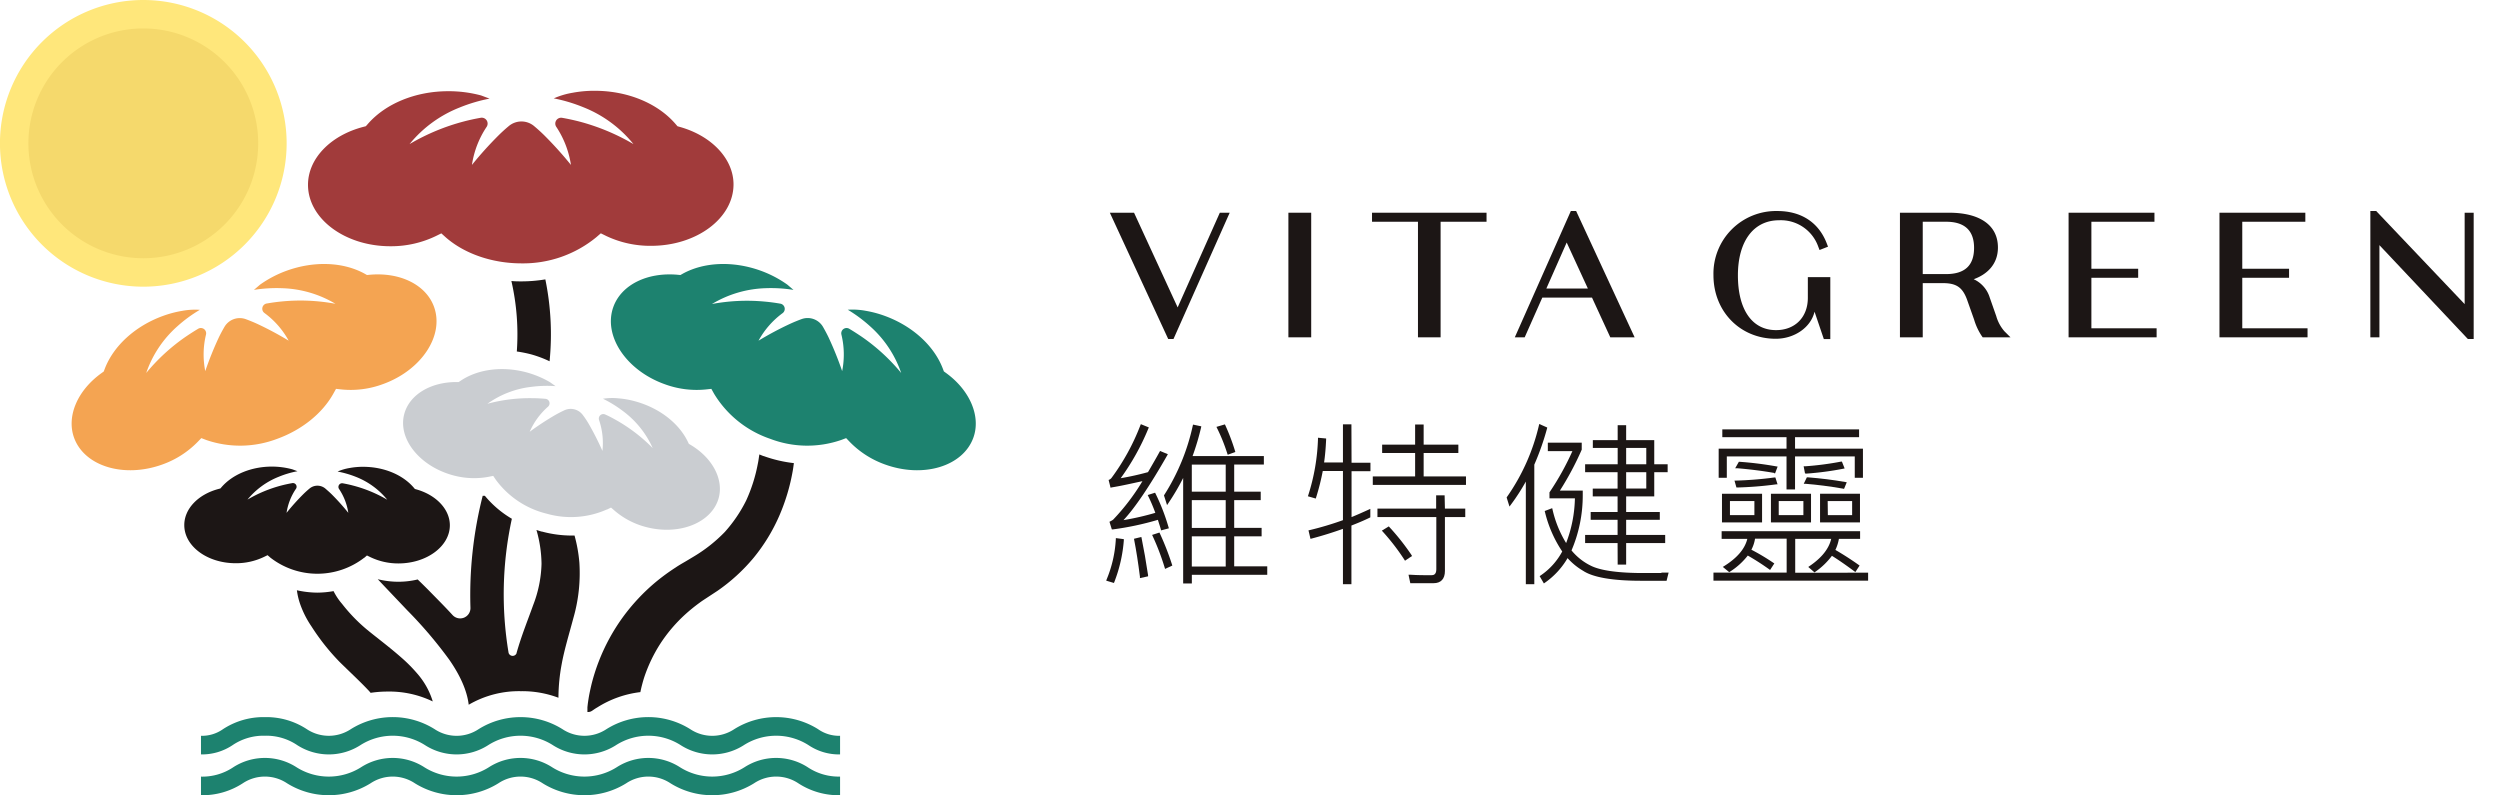 <svg id="Layer_1" data-name="Layer 1" xmlns="http://www.w3.org/2000/svg" viewBox="0 0 589.86 187.63"><defs><style>.cls-1{fill:#ffe77b;}.cls-2{fill:#f5d96c;}.cls-3{fill:#1d826f;}.cls-4{fill:#a13b3b;}.cls-5{fill:#1c1615;}.cls-6{fill:#f4a452;}.cls-7{fill:#cacdd1;}</style></defs><title>VG_Logo</title><path class="cls-1" d="M67.63,33.82A33.82,33.82,0,1,1,33.81,0,33.82,33.82,0,0,1,67.63,33.82"/><path class="cls-2" d="M60.92,33.82A27.11,27.11,0,1,1,33.82,6.71a27.11,27.11,0,0,1,27.1,27.11"/><path class="cls-3" d="M198.42,103.83l1.22-.46.9.94a21.88,21.88,0,0,0,8.22,5.26c9.06,3.3,18.43.48,20.89-6.28,1.83-5-.76-11.19-6.47-15.31l-.48-.35-.21-.56c-2.05-5.47-7.19-10.15-13.74-12.54a25.49,25.49,0,0,0-4.51-1.2,17,17,0,0,0-4.21-.25A33.76,33.76,0,0,1,205.31,77a26,26,0,0,1,7.32,11,45.61,45.61,0,0,0-9.27-8.52c-1-.68-2-1.32-3-1.92a1.25,1.25,0,0,0-1.84,1.36,19.86,19.86,0,0,1,.18,8.64,79.81,79.81,0,0,0-3.17-7.88c-.42-.88-.87-1.72-1.34-2.54a4.19,4.19,0,0,0-5.06-1.85c-.9.33-1.78.69-2.66,1.09a76.4,76.4,0,0,0-7.5,4,19.83,19.83,0,0,1,5.7-6.51,1.25,1.25,0,0,0-.54-2.22q-1.77-.31-3.57-.48a45,45,0,0,0-12.58.56A26.1,26.1,0,0,1,180.59,68a33.43,33.43,0,0,1,6.63.4l-1.45-1.24a26.36,26.36,0,0,0-6.23-3.27c-6.49-2.36-13.4-2.1-18.47.7l-.53.3-.61-.06c-7.21-.66-13.31,2.37-15.2,7.55-2.46,6.75,2.92,14.93,12,18.23a21.77,21.77,0,0,0,9.81,1.28l1.3-.14.64,1.15a24.8,24.8,0,0,0,13.2,10.62,24.5,24.5,0,0,0,16.76.3"/><path class="cls-3" d="M198.21,178a12.89,12.89,0,0,1-7.42-2.17,14.2,14.2,0,0,0-15.31,0,13.79,13.79,0,0,1-14.85,0,14.2,14.2,0,0,0-15.31,0,13.79,13.79,0,0,1-14.85,0,14.2,14.2,0,0,0-15.31,0,13.79,13.79,0,0,1-14.85,0,14.18,14.18,0,0,0-15.3,0,13.79,13.79,0,0,1-14.85,0,13,13,0,0,0-7.66-2.24,13,13,0,0,0-7.65,2.24A13,13,0,0,1,47.42,178v-4.39a8.61,8.61,0,0,0,5.21-1.58,17.43,17.43,0,0,1,9.87-2.83,17.41,17.41,0,0,1,9.87,2.83,9.4,9.4,0,0,0,10.42,0,18.6,18.6,0,0,1,19.74,0,9.36,9.36,0,0,0,10.41,0,18.64,18.64,0,0,1,19.75,0,9.39,9.39,0,0,0,10.41,0,18.6,18.6,0,0,1,19.74,0,9.38,9.38,0,0,0,10.42,0,18.63,18.63,0,0,1,19.74,0,8.61,8.61,0,0,0,5.21,1.58Z"/><path class="cls-3" d="M198.21,187.63a17.43,17.43,0,0,1-9.87-2.83,9.41,9.41,0,0,0-10.41,0,18.64,18.64,0,0,1-19.75,0,9.41,9.41,0,0,0-10.41,0,18.64,18.64,0,0,1-19.75,0,9.41,9.41,0,0,0-10.41,0,18.63,18.63,0,0,1-19.74,0,9.43,9.43,0,0,0-10.42,0,18.63,18.63,0,0,1-19.74,0,9.41,9.41,0,0,0-10.41,0,17.5,17.5,0,0,1-9.88,2.83v-4.39A13.13,13.13,0,0,0,55.08,181a13.77,13.77,0,0,1,14.84,0,14.25,14.25,0,0,0,15.31,0,13.79,13.79,0,0,1,14.85,0,14.25,14.25,0,0,0,15.31,0,13.77,13.77,0,0,1,14.84,0,14.27,14.27,0,0,0,15.32,0,13.79,13.79,0,0,1,14.85,0,14.24,14.24,0,0,0,15.3,0,13.77,13.77,0,0,1,14.84,0,13.19,13.19,0,0,0,7.67,2.23Z"/><path class="cls-4" d="M140.66,56l1.1-.95,1.3.64A24.19,24.19,0,0,0,153.63,58c10.72,0,19.44-6.5,19.44-14.5,0-5.95-5.06-11.39-12.58-13.53l-.64-.18-.43-.5c-4.22-4.93-11.36-7.87-19.11-7.87a27.62,27.62,0,0,0-5.17.46,18.82,18.82,0,0,0-4.48,1.33,37.64,37.64,0,0,1,7,2.1A28.85,28.85,0,0,1,149.46,34a50.68,50.68,0,0,0-12.91-5.36c-1.3-.33-2.6-.61-3.91-.84a1.38,1.38,0,0,0-1.4,2.11,22.27,22.27,0,0,1,3.47,9,87.69,87.69,0,0,0-6.31-7c-.77-.76-1.56-1.47-2.37-2.15a4.64,4.64,0,0,0-6,0c-.82.68-1.6,1.39-2.37,2.15a87.69,87.69,0,0,0-6.31,7,22,22,0,0,1,3.48-9,1.39,1.39,0,0,0-1.41-2.12c-1.31.23-2.61.51-3.91.85A50.32,50.32,0,0,0,96.63,34a28.88,28.88,0,0,1,11.81-8.63,37.58,37.58,0,0,1,7.07-2.1l-2-.75a29.45,29.45,0,0,0-7.74-1c-7.68,0-14.79,2.9-19,7.75l-.45.51-.65.17c-7.78,2.05-13,7.54-13,13.65,0,8,8.72,14.5,19.43,14.5a24.35,24.35,0,0,0,10.73-2.4l1.3-.64,1.11,1c4.47,3.87,11,6.08,17.82,6.08A27.22,27.22,0,0,0,140.66,56"/><path class="cls-5" d="M85.9,131.65l.68-.59.82.4a15.2,15.2,0,0,0,6.6,1.48c6.69,0,12.14-4.06,12.14-9,0-3.73-3.16-7.12-7.86-8.46l-.39-.11-.27-.32c-2.64-3.07-7.1-4.91-11.94-4.91a17.25,17.25,0,0,0-3.23.29,11.75,11.75,0,0,0-2.8.83A23.42,23.42,0,0,1,84,112.52a18,18,0,0,1,7.37,5.39,31.49,31.49,0,0,0-8.06-3.34c-.81-.22-1.62-.39-2.44-.54a.87.87,0,0,0-.88,1.33A13.72,13.72,0,0,1,82.18,121a53.51,53.51,0,0,0-3.94-4.39c-.48-.47-1-.92-1.48-1.34a2.91,2.91,0,0,0-3.73,0c-.51.42-1,.87-1.48,1.34A53.51,53.51,0,0,0,67.61,121a13.81,13.81,0,0,1,2.17-5.6A.87.87,0,0,0,68.9,114c-.82.15-1.63.32-2.44.53a31.38,31.38,0,0,0-8.07,3.35,18.22,18.22,0,0,1,7.38-5.39,22.47,22.47,0,0,1,4.42-1.31L69,110.74a18.41,18.41,0,0,0-4.84-.65c-4.8,0-9.24,1.81-11.88,4.84l-.28.32-.41.11c-4.85,1.28-8.11,4.7-8.11,8.53,0,5,5.44,9,12.13,9a15.18,15.18,0,0,0,6.7-1.5l.82-.4.68.59a18.06,18.06,0,0,0,22.14,0"/><path class="cls-6" d="M48.71,103.83l-1.21-.46-.91.94a21.88,21.88,0,0,1-8.22,5.26c-9.06,3.3-18.43.48-20.89-6.28C15.65,98.25,18.25,92.1,24,88l.48-.35.21-.56c2.06-5.47,7.19-10.15,13.74-12.54a25.37,25.37,0,0,1,4.52-1.2,16.87,16.87,0,0,1,4.2-.25A33.22,33.22,0,0,0,41.83,77,25.88,25.88,0,0,0,34.5,88a45.61,45.61,0,0,1,9.27-8.52c1-.68,2-1.32,3-1.92a1.25,1.25,0,0,1,1.84,1.36,20,20,0,0,0-.18,8.64,79.81,79.81,0,0,1,3.17-7.88c.42-.88.87-1.72,1.35-2.54a4.18,4.18,0,0,1,5-1.85c.9.33,1.79.69,2.67,1.09a77.43,77.43,0,0,1,7.49,4,19.92,19.92,0,0,0-5.69-6.51A1.25,1.25,0,0,1,63,71.6q1.77-.31,3.57-.48a45,45,0,0,1,12.58.56A26.07,26.07,0,0,0,66.54,68a33.52,33.52,0,0,0-6.63.4l1.45-1.24a26.36,26.36,0,0,1,6.23-3.27c6.5-2.36,13.4-2.1,18.47.7l.53.3.61-.06c7.21-.66,13.32,2.37,15.2,7.55,2.46,6.75-2.91,14.93-12,18.23a21.81,21.81,0,0,1-9.82,1.28l-1.3-.14-.64,1.15c-2.59,4.64-7.4,8.51-13.19,10.62a24.53,24.53,0,0,1-16.77.3"/><path class="cls-5" d="M127.83,125.43c-.43-.11-.84-.26-1.26-.39a29.75,29.75,0,0,1,1.2,8,29,29,0,0,1-2,9.8c-1.21,3.42-2.76,7.18-3.9,11.27v.05a1,1,0,0,1-1.87-.12,83.63,83.63,0,0,1,.77-31.64,24,24,0,0,1-6.37-5.42l-.51,0A95,95,0,0,0,111,143.37a2.43,2.43,0,0,1-4.21,1.76c-1.89-2.07-3.84-4-5.79-6-.82-.82-1.62-1.61-2.45-2.41a19.46,19.46,0,0,1-4.57.54,20.13,20.13,0,0,1-4.85-.6c2.32,2.47,4.65,4.9,6.93,7.31A101.9,101.9,0,0,1,106,155.65c2.39,3.44,4.18,7.11,4.59,10.63a23.51,23.51,0,0,1,12.32-3.2,24.2,24.2,0,0,1,8.85,1.55,44,44,0,0,1,.77-7.95c.63-3.44,1.73-7,2.78-10.94a38.41,38.41,0,0,0,1.39-13,34.88,34.88,0,0,0-1.14-6.38l-.61,0a27.12,27.12,0,0,1-7.08-.94"/><path class="cls-5" d="M121.92,82.93a29.5,29.5,0,0,1,3.44.69,27,27,0,0,1,4.31,1.62,64.33,64.33,0,0,0-1-19.32,34.78,34.78,0,0,1-5.6.47c-.81,0-1.61,0-2.41-.09a56.58,56.58,0,0,1,1.28,16.63"/><path class="cls-5" d="M180.17,107.62c-.34-.12-.65-.26-1-.4-.13.73-.2,1.46-.36,2.17a37.32,37.32,0,0,1-2.75,8.69,33.18,33.18,0,0,1-5.05,7.44,35.33,35.33,0,0,1-7.17,5.7l-2,1.2c-.82.48-1.64.94-2.43,1.48a48.9,48.9,0,0,0-4.63,3.38,46.7,46.7,0,0,0-7.91,8.46A46.14,46.14,0,0,0,141.3,156a45,45,0,0,0-1.77,5.6c-.23,1-.44,1.93-.61,2.92-.08.5-.16,1-.23,1.53l-.09.8,0,.42,0,.73h0c1,0,1-.33,2.39-1.13a24.33,24.33,0,0,1,10.1-3.57,34.56,34.56,0,0,1,.89-3.43,35.41,35.41,0,0,1,3.82-8,35.81,35.81,0,0,1,5.76-6.8,40.51,40.51,0,0,1,3.51-2.86c.61-.46,1.26-.86,1.89-1.28l2.33-1.53a42.66,42.66,0,0,0,8.53-7.8,42.22,42.22,0,0,0,6-9.79A47,47,0,0,0,187.06,111c.1-.57.17-1.15.25-1.73a31.13,31.13,0,0,1-7.14-1.67"/><path class="cls-5" d="M102.08,165.41a17.85,17.85,0,0,0-3.32-6.12,36.47,36.47,0,0,0-4.12-4.19c-2.74-2.41-5.44-4.41-7.94-6.45a39.15,39.15,0,0,1-6-6.18,14.38,14.38,0,0,1-2-3,22.32,22.32,0,0,1-3.85.36,23.16,23.16,0,0,1-4.8-.56,16.47,16.47,0,0,0,.68,3,22.69,22.69,0,0,0,2.76,5.53,52.44,52.44,0,0,0,6.56,8.3c2.46,2.43,4.92,4.69,7,6.91.14.15.26.3.4.46a26.49,26.49,0,0,1,4-.3,23.55,23.55,0,0,1,10.65,2.33"/><path class="cls-7" d="M143.17,120.24l1-.48.84.73a18.45,18.45,0,0,0,7.34,3.84c7.92,2.12,15.65-1,17.23-6.86,1.18-4.4-1.48-9.42-6.61-12.49l-.44-.26-.22-.46c-2.14-4.47-6.84-8.06-12.56-9.6a21.36,21.36,0,0,0-3.91-.68,14.17,14.17,0,0,0-3.58.1A28.3,28.3,0,0,1,147,97a22.12,22.12,0,0,1,7,8.72,39,39,0,0,0-8.48-6.52c-.89-.5-1.8-1-2.72-1.4a1.06,1.06,0,0,0-1.46,1.29,16.85,16.85,0,0,1,.8,7.3A66.69,66.69,0,0,0,138.9,100c-.42-.71-.86-1.39-1.33-2a3.55,3.55,0,0,0-4.42-1.19c-.73.34-1.45.71-2.17,1.12a66.06,66.06,0,0,0-6,3.94,16.83,16.83,0,0,1,4.34-5.93,1.06,1.06,0,0,0-.62-1.84q-1.52-.14-3.06-.15A38.23,38.23,0,0,0,115,95.27a22.11,22.11,0,0,1,10.43-4,28.07,28.07,0,0,1,5.65-.16l-1.32-.94a23.14,23.14,0,0,0-5.52-2.31c-5.67-1.52-11.5-.78-15.59,2l-.43.28h-.51c-6.16,0-11.1,3-12.32,7.52C93.8,103.49,99,110,106.87,112.14a18.67,18.67,0,0,0,8.41.36l1.09-.22.62.92a21.08,21.08,0,0,0,12,8,20.83,20.83,0,0,0,14.21-1"/><path class="cls-5" d="M269.36,127l-.07-.31-1.73.43.05.29c.48,2.46.94,5.37,1.35,8.66l0,.33,1.92-.42,0-.28c-.48-3.26-1-6.11-1.52-8.7"/><path class="cls-5" d="M263.27,127.28a28.7,28.7,0,0,1-2.15,9.4L261,137l1.83.55.1-.26a34.09,34.09,0,0,0,2.23-9.79l0-.29-1.88-.25Z"/><path class="cls-5" d="M273.68,125.9l-.12-.25-1.73.56.15.31a57.65,57.65,0,0,1,2.81,7.38l.1.33,1.71-.79-.08-.26a64.78,64.78,0,0,0-2.84-7.28"/><path class="cls-5" d="M262.31,115c2.49-.4,5-1,7.24-1.47a51.35,51.35,0,0,1-6.91,9.08,4.16,4.16,0,0,1-.64.38l-.23.12.56,1.8.25,0a68.76,68.76,0,0,0,10.62-2.26l.24.78c.15.47.31.94.44,1.42l.09.29,1.82-.49-.09-.3a48.82,48.82,0,0,0-3.05-7.87l-.12-.23-1.73.55.15.32a40.13,40.13,0,0,1,1.64,3.88,62.76,62.76,0,0,1-7.51,1.72c2.7-2.89,6.16-8,10.3-15.25l.17-.3-1.84-.77-.13.24c-.78,1.42-1.56,2.76-2.31,4.06l-.41.7a64,64,0,0,1-6.44,1.43,56.51,56.51,0,0,0,6.52-11.7l.12-.28-1.88-.77-.12.28a52.23,52.23,0,0,1-6.75,12.33,1.51,1.51,0,0,1-.5.45l-.24.1.46,1.84Z"/><path class="cls-5" d="M289.58,107l.09.3,1.8-.66-.08-.27a49.38,49.38,0,0,0-2.27-6l-.11-.24-2,.59.16.32a42.06,42.06,0,0,1,2.41,6"/><path class="cls-5" d="M291.2,126.54h6.47v-2H291.2V118h6.26v-2H291.2v-6.39h7v-2H281.38a59.13,59.13,0,0,0,2-6.71l.06-.31-1.95-.41-.07.29a50.31,50.31,0,0,1-6.71,16.29l-.08.12.73,2.3.35-.53a53.13,53.13,0,0,0,3.45-5.88v24.9h2.05v-2.05H299v-2H291.2Zm-2,7.13h-8v-7.13h8Zm0-9.1h-8V118h8Zm0-8.56h-8v-6.39h8Z"/><path class="cls-5" d="M340.85,116.87h-2V120H325v2h13.89v12.31c0,1.25-.63,1.41-1.17,1.41-1.59,0-3.28,0-5-.12l-.39,0,.42,2h5.49c1.73,0,2.68-1,2.68-2.89V122h4.8v-2h-4.8Z"/><path class="cls-5" d="M333,130.9a54.8,54.8,0,0,0-5.15-6.51l-.17-.19-1.64,1,.25.28a51.68,51.68,0,0,1,5.05,6.56l.16.26,1.66-1.12Z"/><polygon class="cls-5" points="335.9 106.88 344.09 106.88 344.09 104.91 335.9 104.91 335.9 100.16 333.89 100.16 333.89 104.91 326.11 104.91 326.11 106.88 333.89 106.88 333.89 112.41 323.9 112.41 323.9 114.41 345.89 114.41 345.89 112.41 335.9 112.41 335.9 106.88"/><path class="cls-5" d="M318.86,100.12h-2v9h-4.45c.24-1.64.39-3.4.48-5.37v-.29l-1.92-.18v.32a48.43,48.43,0,0,1-2.28,13.19l-.1.3,1.86.54.09-.29a55.29,55.29,0,0,0,1.56-6.21h4.76v11.6a73.14,73.14,0,0,1-7.83,2.34l-.3.07.47,2,.31-.08c2.4-.63,4.82-1.38,7.35-2.28v13.06h2V124c1.38-.54,2.85-1.14,4.3-1.85l.16-.09v-2l-.43.2c-1.18.54-2.57,1.16-4,1.75V111.18h4.46v-2h-4.46Z"/><path class="cls-5" d="M365.06,100.87l-1.88-.83-.09.36a48.59,48.59,0,0,1-7.53,16.85l-.08.12.67,2.15.36-.48a47.83,47.83,0,0,0,3.5-5.42v24.22h2V109.63a61.63,61.63,0,0,0,3-8.51Z"/><path class="cls-5" d="M392,135.19c-1.23,0-3.15,0-5.76,0-4.88-.09-8.44-.61-10.61-1.58a13.66,13.66,0,0,1-4.84-3.74,33,33,0,0,0,2.65-13v-1.12h-5.39a70.63,70.63,0,0,0,5.15-9.65l0-1.66h-8v2H371a64.18,64.18,0,0,1-5.35,9.64l-.06.07v1.43h6a31.14,31.14,0,0,1-2.07,10.55,26.16,26.16,0,0,1-3.21-7.9l-.08-.33-1.77.67.07.26a28.9,28.9,0,0,0,4.07,9.29,16,16,0,0,1-5.1,5.66l-.23.16,1,1.72.27-.19a18.31,18.31,0,0,0,5.32-5.79,15.13,15.13,0,0,0,3.67,3c2.36,1.56,7,2.35,13.69,2.35h6l.48-1.93H392"/><path class="cls-5" d="M381.68,133.21h2v-5.07h9.21v-1.93h-9.21v-3.56h7.94V120.8h-7.94v-3.68h6.63v-5.7h3.16v-1.88h-3.16v-5.69h-6.63v-3.52h-2v3.52h-5.86v1.84h5.86v3.85H374v1.88h7.66v3.86h-5.86v1.84h5.86v3.68h-6.35v1.85h6.35v3.56H374v1.93h7.66Zm2-27.52h4.75v3.85h-4.75Zm0,5.73h4.75v3.85h-4.75Z"/><path class="cls-5" d="M418.58,111.66l.25,0,.59-1.57-.36-.06a81.25,81.25,0,0,0-8.59-1.07h-.2l-.86,1.52.48,0c3,.25,5.94.62,8.69,1.1"/><path class="cls-5" d="M423.57,135.14v-8h8.49c-.53,2.32-2.24,4.47-5.08,6.4l-.33.23,1.47,1.28.2-.14a17.19,17.19,0,0,0,3.91-3.77c1.42.88,3.19,2.1,5.27,3.64l.26.19,1-1.53-.25-.18c-1.75-1.24-3.55-2.4-5.46-3.51a10.07,10.07,0,0,0,.83-2.61h5v-1.8H406.21v1.8h6.06c-.57,2.36-2.4,4.5-5.43,6.4l-.35.22L408,135l.2-.13a16.51,16.51,0,0,0,4.18-3.79,59.42,59.42,0,0,1,5,3.21l.26.19,1-1.54-.26-.17a51.64,51.64,0,0,0-5.15-3.07,8.47,8.47,0,0,0,.86-2.6h7.46v8H404.28V137h36.49v-1.88Z"/><path class="cls-5" d="M419.4,114.27l-.51-1.61-.26,0a85.17,85.17,0,0,1-9,.73l-.39,0,.46,1.63h.24a84.2,84.2,0,0,0,9.14-.74Z"/><polygon class="cls-5" points="407.43 107.69 421.52 107.69 421.52 115.48 423.53 115.48 423.53 107.69 437.62 107.69 437.62 112.73 439.55 112.73 439.55 105.86 423.53 105.86 423.53 103.15 438.64 103.15 438.64 101.31 406.37 101.31 406.37 103.15 421.52 103.15 421.52 105.86 405.51 105.86 405.51 112.73 407.43 112.73 407.43 107.69"/><path class="cls-5" d="M406.29,123.26h9.46V116.5h-9.46Zm7.65-1.72h-5.77v-3.32h5.77Z"/><path class="cls-5" d="M426.15,111.75a72,72,0,0,0,8.72-1.15l.36-.07-.64-1.61-.24,0a71.1,71.1,0,0,1-8.45,1.1l-.34,0,.32,1.67Z"/><path class="cls-5" d="M438.85,116.5h-9.42v6.76h9.42Zm-7.62,1.72H437v3.32h-5.73Z"/><path class="cls-5" d="M427.3,116.5h-9.46v6.76h9.46Zm-7.62,1.72h5.82v3.32h-5.82Z"/><path class="cls-5" d="M435.09,115.35l.64-1.56-.38-.07c-2.8-.49-5.78-.86-8.82-1.1l-.21,0-.74,1.53.45,0c2.75.22,5.63.59,8.81,1.14Z"/><polygon class="cls-5" points="277.86 72.53 267.57 50.19 261.86 50.19 275.63 79.98 276.88 79.98 290.14 50.19 287.81 50.19 277.86 72.53"/><rect class="cls-5" x="303.99" y="50.19" width="5.38" height="29.4"/><polygon class="cls-5" points="323.72 52.32 334.56 52.32 334.56 79.59 339.9 79.59 339.9 52.32 350.74 52.32 350.74 50.19 323.72 50.19 323.72 52.32"/><path class="cls-5" d="M370.63,49.79l-13.22,29.8h2.33l4.16-9.38h11.72l4.32,9.38h5.74l-13.8-29.8Zm-5.78,18.29,4.8-10.86,5,10.86Z"/><path class="cls-5" d="M426.55,70.27c0,4.56-3,7.62-7.5,7.62-5.66,0-9-4.83-9-12.92s3.72-13,9.71-13A9.36,9.36,0,0,1,429,58.18l.31.81,2-.79-.3-.78c-1.89-4.92-6-7.63-11.67-7.63a14.77,14.77,0,0,0-15.06,15.14c0,8.58,6.32,15,14.7,15,4.36,0,8.27-2.64,9.15-6.39L430.32,80h1.53V65.39h-5.3Z"/><path class="cls-5" d="M471,74.58l-1.54-4.39a7,7,0,0,0-3.78-4.31c3-1.07,5.72-3.4,5.72-7.48,0-5.22-4.2-8.21-11.53-8.21H448.28v29.4h5.38V66.8h4.69c3.38,0,4.82,1.06,5.92,4.35l1.51,4.26a14.22,14.22,0,0,0,1.77,3.82l.25.36h6.56l-1.45-1.45A9.34,9.34,0,0,1,471,74.58M453.66,52.32h5.52c4.37,0,6.59,2.07,6.59,6.16s-2.11,6.19-6.63,6.19h-5.48Z"/><polygon class="cls-5" points="493.45 65.54 504.49 65.54 504.49 63.41 493.45 63.41 493.45 52.32 508.33 52.32 508.33 50.19 488.07 50.19 488.07 79.59 508.84 79.59 508.84 77.46 493.45 77.46 493.45 65.54"/><polygon class="cls-5" points="529.05 65.54 540.09 65.54 540.09 63.41 529.05 63.41 529.05 52.32 543.93 52.32 543.93 50.19 523.67 50.19 523.67 79.59 544.45 79.59 544.45 77.46 529.05 77.46 529.05 65.54"/><polygon class="cls-5" points="581.52 50.19 581.52 71.75 560.65 49.79 559.27 49.79 559.27 79.59 561.41 79.59 561.41 57.84 582.27 79.98 583.65 79.98 583.65 50.19 581.52 50.19"/></svg>